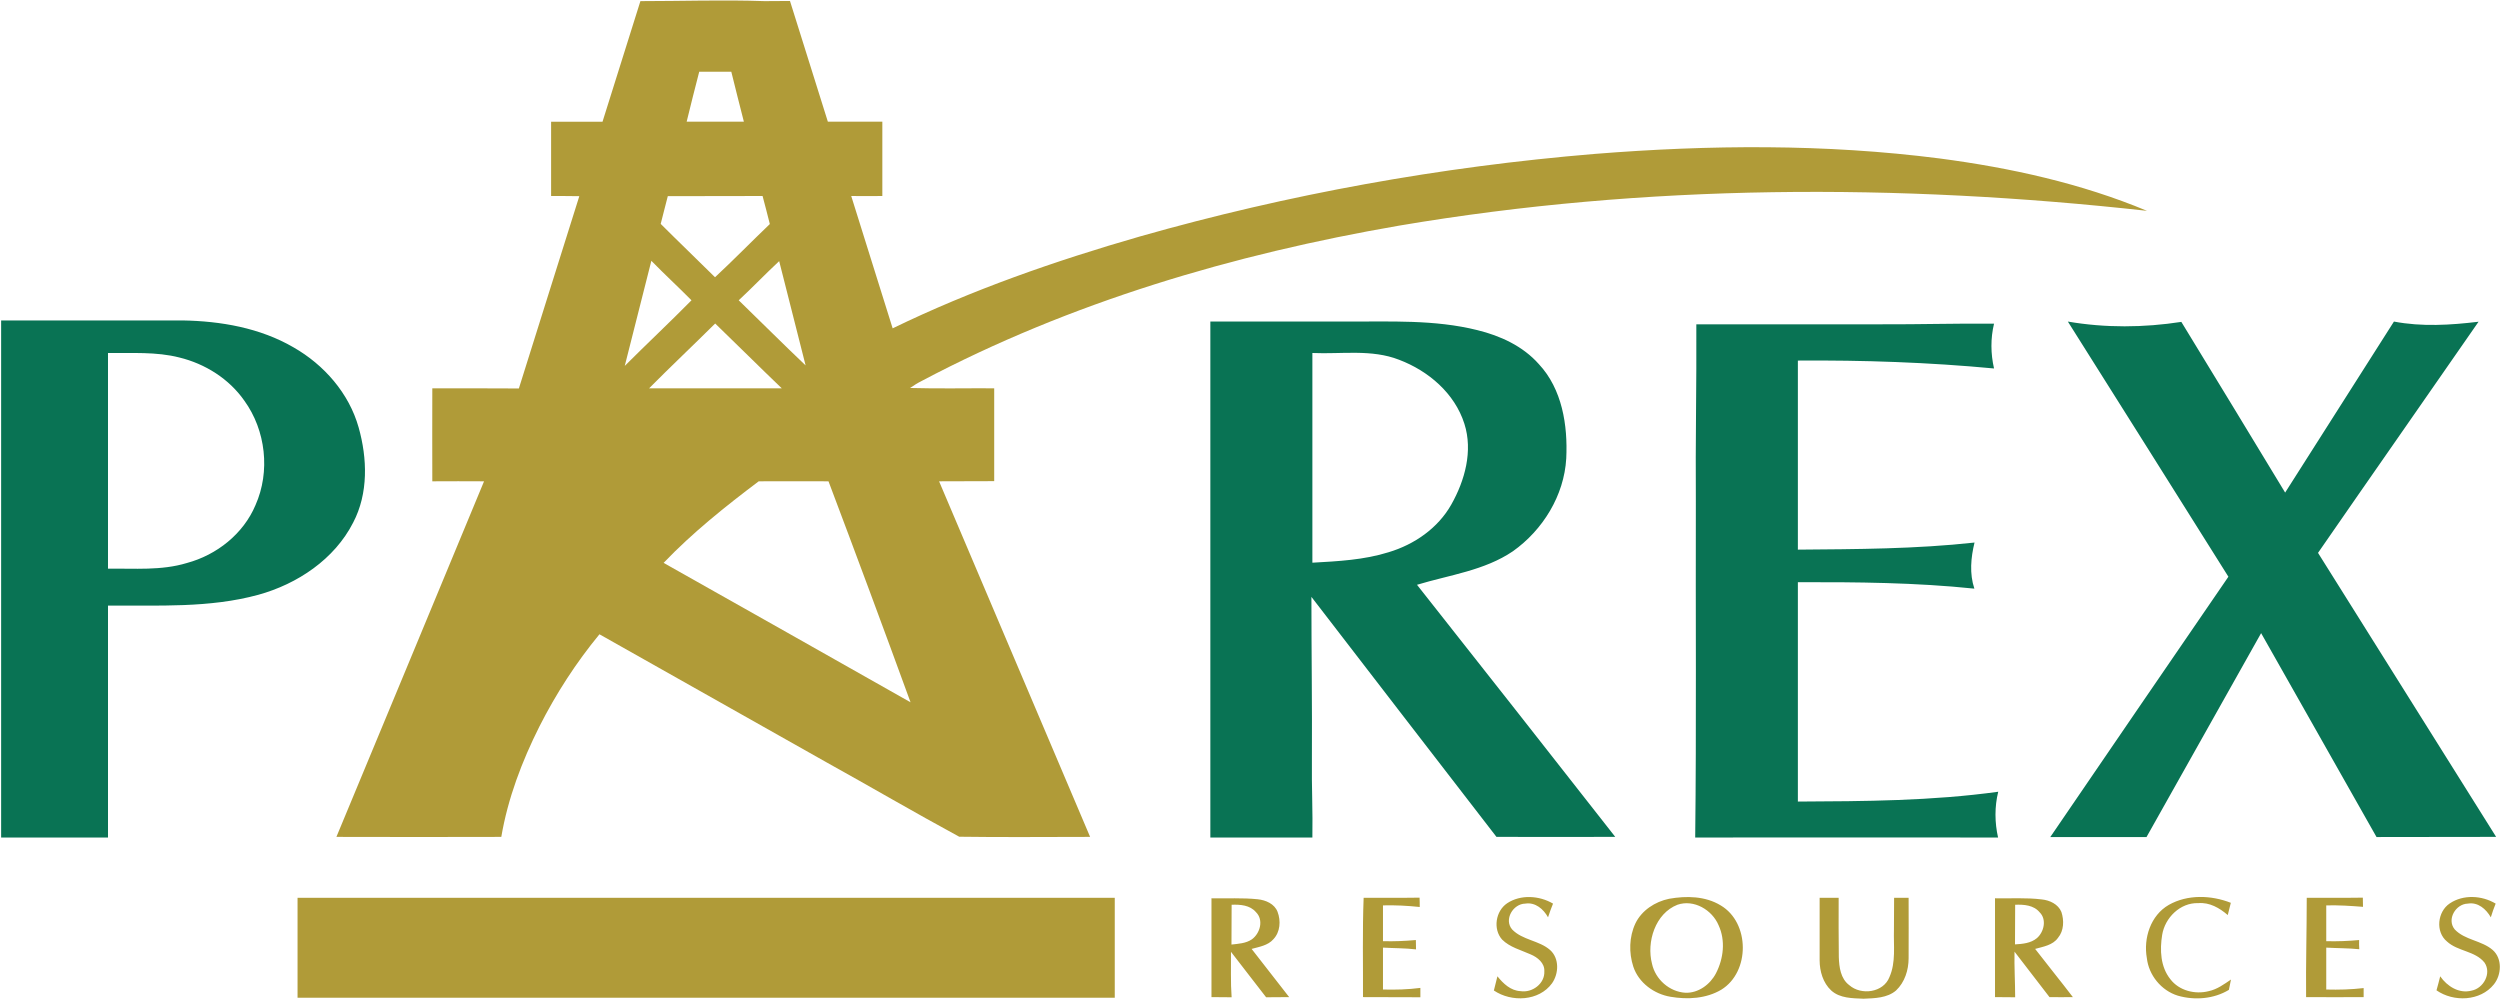 <svg xmlns="http://www.w3.org/2000/svg" viewBox="0 0 1551 620" width="1551" height="620"><title>268786394_1322134458246986_700327323848529075_n-svg</title><style>		.s0 { fill: #b09b38 } 		.s1 { fill: #097354 } 	</style><g id="#b09b38ff"><path id="Layer" fill-rule="evenodd" class="s0" d="m397.3 0.7c25.7 0 51.4-0.9 77 0 5.3 0 10.6-0.1 15.8-0.1 7.9 25 15.7 49.9 23.5 74.9q16.9 0 33.8 0 0 23.1 0 46.1-9.6 0.1-19.3 0c8.5 27.4 17.2 54.7 25.7 82.1 49.2-23.9 101-41.9 153.4-57 92.1-26.2 186.7-43.3 282-51.2 71.2-5.7 143.1-6.3 214.1 2.8 44 5.8 87.7 15.4 128.7 32.5-154.2-17.1-310.9-16.8-464.1 9.2-102.5 17.7-203.8 47.5-296 96.3-2.6 1.3-5 2.8-7.3 4.4 17.4 0.5 34.8 0.1 52.2 0.2q0 28.8 0 57.6c-11.4 0.1-22.8 0-34.2 0.1 31.2 73.5 62.5 147.1 93.7 220.6-27.1 0-54.1 0.3-81.2-0.1-27.7-15-55-31-82.6-46.3q-70.3-39.7-140.6-79.3c-14.5 17.6-26.9 36.8-37.2 57.1-10.9 21.7-19.6 44.6-23.7 68.6-34.1 0.1-68.2 0.1-102.3 0 30.6-73.5 61.1-147.1 91.6-220.6q-16-0.1-32.1 0c-0.1-19.2 0-38.5 0-57.7 17.9 0 35.8 0 53.7 0.1 12.6-39.8 24.9-79.6 37.5-119.3-5.8-0.1-11.6-0.1-17.5-0.1q0-23 0-46.1 15.9 0 31.9 0c7.9-24.9 15.6-49.9 23.5-74.8zm36.5 43.8q-4 15.4-7.8 31 17.8 0 35.5 0c-2.7-10.3-5.2-20.7-7.8-31q-9.9 0-19.9 0zm-19.5 77.2c-1.4 5.7-3 11.4-4.4 17.2 11.1 11.1 22.5 22 33.7 33.1 11.6-10.8 22.6-22.1 34-33-1.5-5.8-2.9-11.6-4.5-17.4-19.6 0.1-39.2 0-58.8 0.1zm-10.2 40.1c-5.5 21.7-11 43.5-16.5 65.2 13.7-13.7 27.8-26.9 41.4-40.7-8.2-8.3-16.7-16.1-24.9-24.5zm54.2 24.5c13.8 13.4 27.5 27.1 41.5 40.4-5.5-21.6-11-43.2-16.4-64.7-8.5 7.9-16.6 16.4-25.1 24.3zm-55.6 54.6c27.4 0 54.9 0.1 82.3 0-13.9-13.3-27.5-26.9-41.3-40.2-13.6 13.5-27.5 26.6-41 40.2zm9 108.3c51.1 28.8 102.2 57.6 153.2 86.5-16.7-45.8-33.7-91.5-50.9-137.1-14.5 0-28.9-0.1-43.3 0-20.7 15.6-41.1 31.9-59 50.6zm-227.1 207.8c169 0 338 0 507 0q0 31 0 62-253.5 0-507 0 0-31 0-62z"></path><path id="Layer" fill-rule="evenodd" class="s0" d="m846 557c11.6-0.1 23.1 0.1 34.7-0.1 0.1 1.5 0.1 4.3 0.1 5.8-7.5-0.8-15.2-1.2-22.8-1q0 11.1 0 22.2c6.8 0.2 13.6-0.1 20.4-0.7q0 2.8 0.1 5.8c-6.8-0.8-13.7-0.7-20.5-1.1q0 13 0 26c7.8 0.2 15.5 0 23.2-1q0 2.9 0 5.8c-11.9-0.1-23.7 0-35.6-0.1 0.1-20.5-0.4-41.1 0.4-61.6zm89 3.4c8.4-5.6 20-4.8 28.5 0.2q-1.7 4.2-3.1 8.5c-2.8-5.1-7.9-9.5-14.1-8.5-7.6 0.1-13.4 9.9-8.2 16 6.4 6.7 16.8 6.8 23.6 12.8 5.8 5.2 5.4 14.6 1.2 20.6-8.1 11.2-25.2 11.9-36.1 4.5 0.7-2.9 1.5-5.9 2.2-8.8 3.6 4.5 8.2 8.9 14.3 9.2 7.2 1.2 15.2-4.6 14.8-12.3 0.3-5.1-4.2-8.7-8.5-10.5-6-2.7-12.9-4.4-17.7-9.2-5.8-6.5-4-17.7 3.1-22.5zm100.5-2.8c10.7-1.9 22.5-1.7 32 4.1 18.2 10.7 18.3 41.3 0.4 52.3-9.4 5.6-21 6.2-31.5 4.4-10.2-1.7-19.8-8.7-23.1-18.7-2.8-8.6-2.6-18.5 1.3-26.8 3.9-8.1 12.2-13.5 20.9-15.3zm5.2 3.7c-13.8 5.4-19.3 23.1-15.8 36.6 2.1 9.7 10.8 17.4 20.7 18 8 0.3 15.4-5.1 19-12.1 4.7-9.1 6-20.3 1.6-29.8-4-9.5-15.3-16.2-25.5-12.7zm88.2-4.3q5.9 0 11.8 0c0 12.3-0.1 24.5 0.1 36.8 0.2 6.2 1.1 13.4 6.5 17.4 7.4 6.5 21.2 4.6 24.9-5 4.1-9.2 2.5-19.6 2.8-29.3q0-10 0.1-19.9 4.5 0 9 0c0 12.5 0.1 25 0 37.5 0 7.3-2.4 14.9-7.8 20-5.5 4.7-13.2 4.8-20.1 5.1-6.9-0.3-14.7-0.2-20.1-5.1-5.1-4.7-7.2-12-7.2-18.7q0-19.4 0-38.8zm216.6 4.4c11.6-6.6 26.3-6.1 38.5-1.3q-1 3.8-1.9 7.6c-5.1-4.4-11.3-8-18.3-7.4-11.2-0.4-20.7 9.1-22.4 19.7-1.5 9.3-1.1 19.8 5.1 27.5 5.4 7.1 15.3 9.6 23.8 7.4 5.2-1.1 9.5-4.3 13.8-7.2q-0.7 3.2-1.3 6.4c-9.4 5.7-21.3 6.6-31.7 3.6-10.3-3.2-18-12.7-19.2-23.3-2.2-12.3 2.3-26.5 13.6-33zm85.6-4.4c11.6-0.1 23.2 0.1 34.8-0.1q0 2.9 0.1 5.7c-7.6-0.6-15.2-1.1-22.8-0.9q0 11.1 0 22.2c6.8 0.2 13.6-0.1 20.4-0.7-0.1 1.9 0 3.8 0.1 5.7-6.8-0.7-13.7-0.6-20.5-1 0 8.7 0 17.4 0 26 7.8 0.2 15.5 0 23.2-0.9q0 2.8 0 5.6-17.8 0.1-35.7 0c-0.2-20.5 0.4-41.1 0.4-61.6zm88.7 3.5c8.4-5.7 20-5 28.5 0.1q-1.7 4.2-3 8.5c-2.9-5.1-8-9.6-14.3-8.5-7.5 0.2-13.2 9.8-8.1 16 6.3 6.7 16.7 6.8 23.6 12.8 6 5.3 5.5 15.3 0.7 21.3-8.4 10.5-25 11.1-35.6 3.7 0.8-2.9 1.6-5.8 2.3-8.7 4.3 6.2 11.7 10.9 19.4 8.9 7.5-1.4 12.6-10.8 8.1-17.4-5.8-7.3-16.6-6.9-23.3-13.1-7.3-6-5.9-18.5 1.7-23.6zm-768.2-3.2c9.5 0.2 19.2-0.4 28.7 0.6 4.9 0.5 10.4 2.8 12.3 7.8 2.1 5.5 1.7 12.5-2.6 17-3.4 3.9-8.8 4.7-13.5 6 7.7 10 15.6 19.9 23.3 29.9q-7.2 0-14.3 0.1c-7.4-9.4-14.5-18.9-21.8-28.2 0.1 9.4-0.3 18.8 0.4 28.2q-6.3 0-12.5-0.1 0-30.6 0-61.3zm12.5 4q-0.1 12.4-0.1 24.7c4.3-0.5 8.9-0.7 12.6-3.2 5.2-3.7 7.5-12.1 2.6-16.9-3.7-4.4-9.8-4.8-15.1-4.6zm473.6-4c9.6 0.2 19.4-0.5 29 0.7 4.9 0.5 10.2 2.9 12.2 7.8 1.7 5.2 1.6 11.6-2.1 16-3.2 4.6-9.2 5.5-14.2 6.9 7.7 10 15.7 19.8 23.4 29.9q-7.3 0.1-14.5 0-10.8-14.1-21.7-28.2c-0.2 9.4 0.4 18.8 0.4 28.3q-6.3-0.1-12.5-0.1 0-30.6 0-61.3zm12.5 4c-0.1 8.2 0 16.4-0.1 24.6 4.7-0.3 9.8-0.7 13.6-3.9 4.4-3.8 6.2-11.6 1.7-16-3.7-4.5-9.8-4.9-15.2-4.7z"></path></g><g id="#097354ff"><path id="Layer" fill-rule="evenodd" class="s1" d="m0.7 198.8q56.2 0 112.5 0c23.8 0.4 48.1 4.6 68.9 16.7 18.9 10.8 34.4 28.4 40.4 49.7 5.4 19.2 6.1 40.9-3.4 59-11.6 22.8-34.6 38.1-58.8 44.8-30.3 8.3-62.1 6.5-93.3 6.7q0 72 0 143.9-33.1 0-66.3 0 0-160.4 0-320.8zm66.3 20.2q0 66.9 0 133.8c16.4-0.2 33.1 1.3 48.9-3.5 18.6-5 35.1-18.1 42.6-35.9 9.3-20.9 6.4-46.4-6.9-64.8-9.5-13.6-24.3-22.9-40.3-26.8-14.4-3.7-29.5-2.6-44.3-2.8zm683.9-19.5q42.3 0 84.6 0c27 0.1 54.5-1.3 81 5.3 14.3 3.5 28.3 9.9 38.2 21.1 14.5 15.5 18 38 17 58.5-1.3 23-14.5 44.4-33.1 57.6-17.7 12-39.4 14.7-59.5 20.8 41.1 52 82.1 104.2 123 156.4-24.5 0.1-49.1 0-73.7 0-38.3-49.5-76.5-99.2-114.8-148.9 0 33.8 0.5 67.6 0.3 101.5-0.2 15.9 0.6 31.8 0.3 47.8q-31.6 0-63.3 0 0-160.1 0-320.1zm63.3 19.5q0 65.1 0 130.1c15.9-0.9 32-1.7 47.3-6.5 16-4.8 30.6-14.9 38.9-29.6 8.4-14.9 13.5-33.2 8.1-50.1-6-18.9-22.3-32.8-40.5-39.7-17.1-6.7-35.8-3.4-53.8-4.2zm468.7-19.5c23.3 4 47.1 3.8 70.4 0.2 21.6 35.3 43 70.6 64.4 105.9 22.5-35.4 45-70.7 67.5-106.1 17.3 3.3 35.1 2.2 52.5 0.1-33.1 47.8-66.5 95.5-99.6 143.4 36.8 58.7 73.7 117.5 110.5 176.2-24.8 0.1-49.5 0-74.2 0.1-23.9-42.1-47.7-84.3-71.6-126.5-23.7 42.1-47.4 84.3-71.1 126.5q-29.9 0-59.7 0c36.7-53.9 73.6-107.6 110.5-161.5-33.2-52.8-66.3-105.6-99.6-158.3zm-230.5 1.7q57.3 0 114.6 0c23.4 0.1 46.8-0.6 70.1-0.4-2.2 9.2-2.1 18.6 0 27.8-40.4-3.8-81.1-5.2-121.7-4.9q0 58.7 0 117.3c36.5-0.3 73.2-0.4 109.6-4.4-2.3 9.4-3.2 19.3-0.1 28.6-36.3-3.8-73-4.1-109.5-4q0 68.1 0 136.1c41.5-0.2 83.2-0.4 124.3-6.1-2.3 9.3-2.2 19.1-0.1 28.4-62.6-0.1-125.2 0-187.9 0 0.8-69.4 0.2-138.9 0.4-208.3-0.3-36.7 0.5-73.4 0.3-110.1z"></path></g></svg>